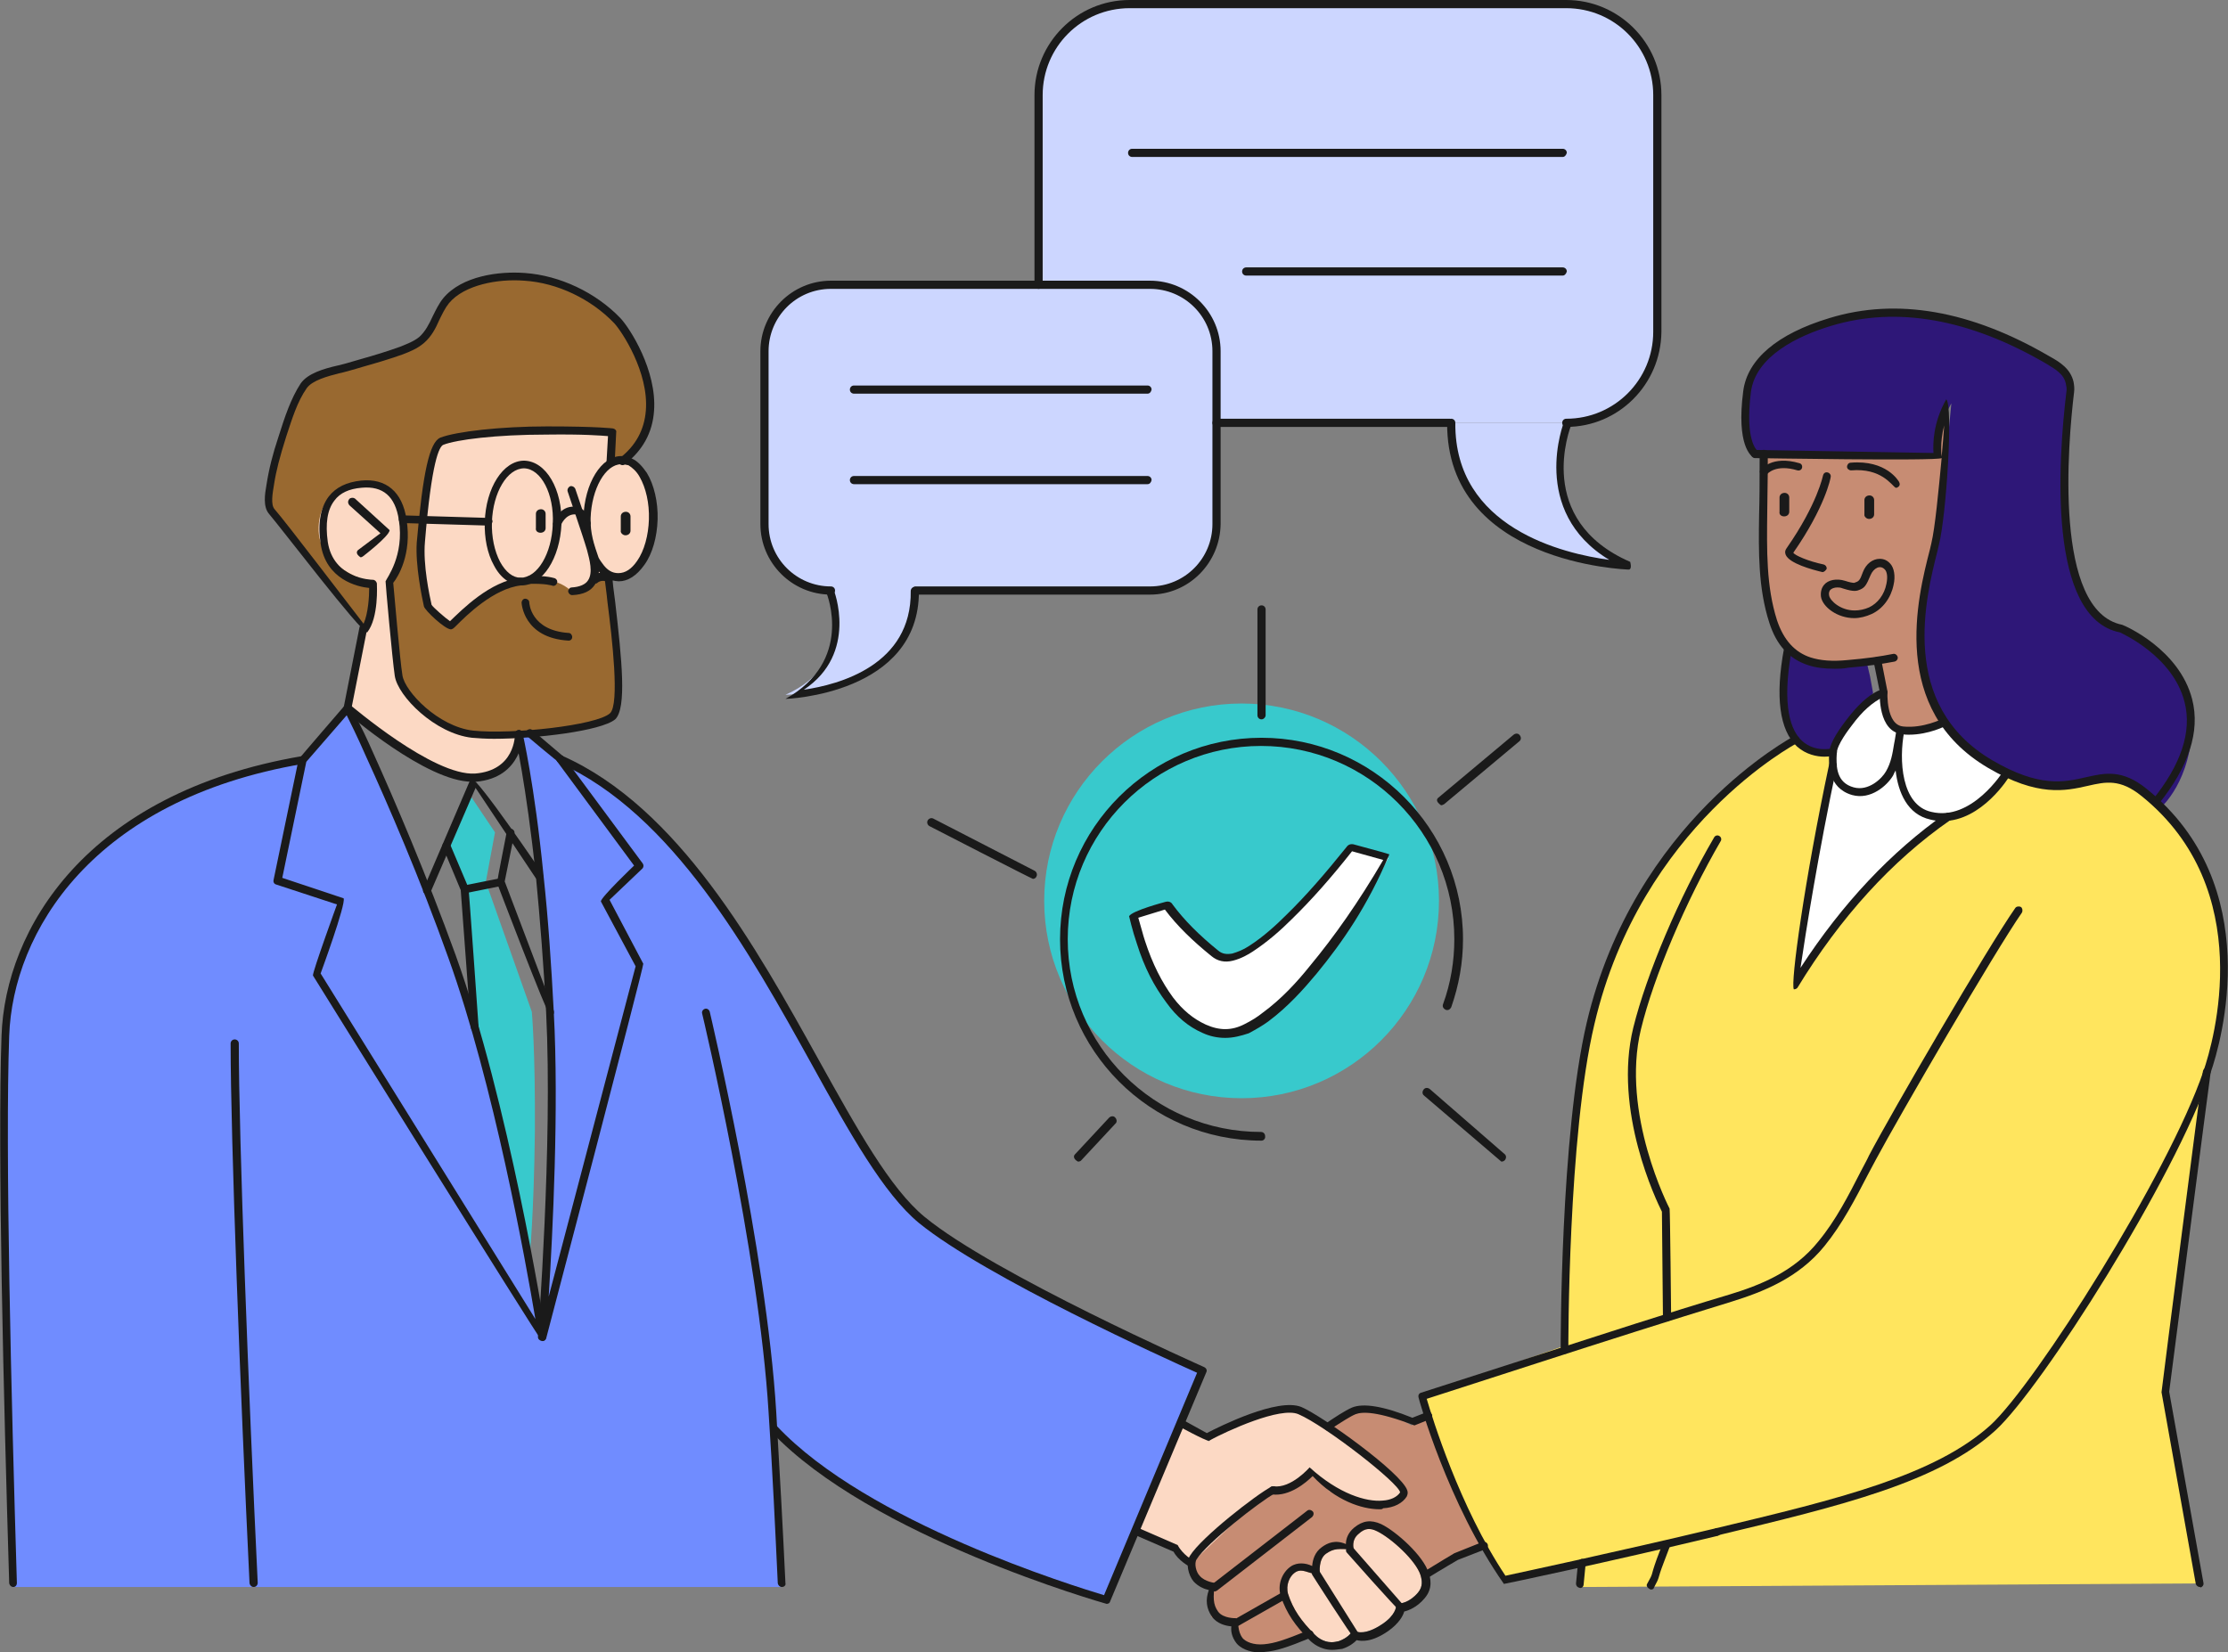 <?xml version="1.0" encoding="utf-8"?>
<!-- Generator: Adobe Illustrator 27.1.1, SVG Export Plug-In . SVG Version: 6.00 Build 0)  -->
<svg version="1.1" id="Layer_1" xmlns="http://www.w3.org/2000/svg" xmlns:xlink="http://www.w3.org/1999/xlink" x="0px" y="0px"
	 viewBox="0 0 435.7 323.2" style="enable-background:new 0 0 435.7 323.2;" xml:space="preserve">
<rect x="0" y="0" width="435.7" height="323.2" fill="#808080" stroke="none"/>
<style type="text/css">
	.st0{fill:#C78C73;}
	.st1{fill:#FCD9C4;}
	.st2{fill:#996930;}
	.st3{fill:#2E1778;}
	.st4{fill:#708CFF;}
	.st5{fill:#FFE55E;}
	.st6{fill:#FFFFFF;}
	.st7{fill:#38C9CC;}
	.st8{fill:#CCD6FF;}
	.st9{fill:#1A1A1A;}
</style>
<g>
	<g>
		<path class="st0" d="M289.9,302.4c-5.6,2.2-35.1,18.1-35.1,18.1s-6.5,2.4-8,2.2c-1.5-0.2-3.9-2.2-3.9-2.2l-1.9-2.9l-4.1-1.3
			l-0.1-5.8l-3-2.3l-0.4-3.5l14.8-13.1l4.7-0.7l8.8-7.6l-1.7-4l5.7-3.3h5.3l5,2.8l3.4-1.7L289.9,302.4z"/>
	</g>
	<g>
		<path class="st1" d="M254.4,307.2c-0.4,0-0.8,0.1-1.2,0.4c-1,0.7-1.8,2.4-1.3,4.2c1,3,2.5,5.2,5.3,8c0.3,0.3,1.5,1.4,3.2,1.4
			c0.5,0,0.9-0.1,1.4-0.2c1.7-0.6,2.4-1.6,2.4-1.6c0.2-0.3,0.7-0.5,1-0.3c0,0,1.7,0.9,5.2-1.5c2.5-1.7,2.6-3.3,2.6-3.3
			c0-0.4,0.4-0.7,0.8-0.7c0.1,0,1.8-0.1,3.5-2.1c1-1.2,0.8-2.4,0.5-3.4c-0.9-2.9-5.8-7.3-8.5-8.6c-1.4-0.7-2.4-0.6-3.6,0.5
			c-1.5,1.2-1,3-0.9,3.1c-3.1-0.2-3.9-0.3-5.5,0.8c-1.5,1.1-1.2,3.7-1.2,3.7C256.8,308.2,255.6,307.2,254.4,307.2"/>
	</g>
	<g>
		<path class="st1" d="M231.5,278.8l4.9,3.1c0,0,8-6.9,15.5-6c7.6,0.9,23.3,15.7,23.3,15.7s-3,3-4.8,2.9s-10.4-2.8-10.4-2.8l-3.3-4
			l-4,3.1l-6.3,2.2l-14,13.3l-2.9-4l-7.5-2.8L231.5,278.8z"/>
	</g>
	<g>
		<path class="st2" d="M119,112.5c0,0,1.9,14.8,1.9,19.4c-0.1,4.5,1.9,8-4.7,9.6c-6.6,1.6-18.5,2.9-22.9,2.1
			c-4.4-0.8-13.8-4.3-14.9-10.7c-1.2-6.4-1.5-9.7-1.5-9.7l-5.7-0.1c0,0-13.7-17.2-15.7-20.2c-2-3.1-3.4-3.8-2.9-6.1
			c0.5-2.3,2.5-11.6,3.8-14.8c1.3-3.2,2-6.6,4.8-7.8c2.7-1.3,16.9-5.3,19.8-6.8c2.9-1.4,4.1-5.9,5.8-8.1c1.7-2.2,5.6-4.7,9.8-5
			c4.2-0.3,13.5-0.2,19.5,4.5c6,4.7,10,12.3,10.9,18.8c0.9,6.5-4.9,12.2-4.9,12.2l-2.3,0.8L119,112.5z"/>
	</g>
	<g>
		<path class="st3" d="M349.8,127.3c0,0,2,4.3,15.1,1.6l0.8,3.4l0.6,3.3l-4,4.7l-3.7,6.6c0,0-4.8,0.8-7.7-2.7
			C347.6,140.3,349.8,127.3,349.8,127.3"/>
	</g>
	<g>
		<path class="st1" d="M116,109.7c0,0,1.4,6-4.4,5.8c0,0-1.8-1.8-4.6-2c-2.9-0.2-5.2-0.3-7.5,0.7c-2.3,0.9-8.2,4.5-11.1,7.6
			c-0.5,0.5-4.8-3.1-4.8-3.1s-1.6-6-1.6-11.2c0-5.3,1.9-16.5,2.3-18c0.6-1.9,0.5-2.9,2.4-3.2c1.9-0.4,19.5-2.1,22.5-1.9
			c2.9,0.2,10.4,0.1,10.4,0.1v5.5c0,0,8.5-1.1,7.8,11.6c-0.7,14-9,10.9-9,10.9l-1.8-0.4L116,109.7z"/>
	</g>
	<g>
		<path class="st1" d="M76,113.3c0,0,2.9-4.9,2.8-9.9c-0.1-5.1-1.9-8.5-5.1-8.8c-3.2-0.2-11.1,0.3-11.4,8.5
			c-0.3,8.2,10.4,10.8,10.4,10.8s0.6,7.1-1.7,9.1l-3.1,15c0,0,16.5,15.4,24.9,13.8c8.5-1.6,8.5-8.5,8.5-8.5s-8.1,0.8-11.7-0.6
			c-3.6-1.4-9.3-4.9-11-8.9C76.8,129.8,76,113.3,76,113.3"/>
	</g>
	<g>
		<path class="st0" d="M379.9,141.2c0,0-5.1,1.8-8.1,1.6c-3-0.2-3.6-4.6-3.6-4.6l-1.3-8.6c0,0-8.5,1.3-12.8,0
			c-4.3-1.3-7.7-4.4-8.7-12.8c-1-8.4-0.5-29.3-0.5-29.3l33.7,1.5c0,0-0.8-6.5,1.5-8.8c0,0,0.9,1.3,0.2,8.1
			c-0.8,6.8-1.3,15.6-1.9,17.2c-0.6,1.7-3.3,11.5-3,18.1C375.6,130.3,376.6,137.3,379.9,141.2"/>
	</g>
	<g>
		<path class="st4" d="M101.3,143.6c0,0,4.1,21.9,5.2,39.7c1.1,17.7,1.9,61.8-0.6,76.8c0,0-7.2-34.2-9.8-46.6
			c-3.2-15.1-11.9-38.7-18.8-54.2c-6.9-15.5-9.4-20.9-9.4-20.9l-8.7,10.4c0,0-17.2,2-31.2,11.2C14.1,169,3.6,182.1,1.1,200
			c-2.5,17.9,1.3,110.4,1.3,110.4h150.5l-1.6-30.8c0,0,15,17.6,65.1,33.3l18.8-44.5c0,0-39.9-18.3-52.3-28.1
			c-12.5-9.8-19.6-26.2-25.7-36.7c-6-10.3-14.9-29.1-30.7-43.5c-3.6-3.3-9.2-9-15.9-10.9l-6.3-6L101.3,143.6z"/>
	</g>
	<g>
		<path class="st3" d="M422.5,158c0,0-5-5.2-8.2-5.2c-3.2,0-11.5,3.7-18.8,0c-7.3-3.7-16.1-7.8-18.5-19.5
			c-2.4-11.7,0.5-21.6,1.3-24.8c0.8-3.2,3.3-29.6,3.3-29.6s-3.7,6.3-2.4,10.6l-36.8-1c0,0-2.6-9.3,0.2-15.2c1.5-3.1,7.3-9.5,24-11.7
			c16.7-2.3,37,10.6,37.7,12.2c0.7,1.6-0.5,13.9-0.5,22.1c0,8.2,0.3,23.5,11.3,27.5c0,0,13.6,5.7,13.6,17.6
			C428.7,152.8,422.5,158,422.5,158"/>
	</g>
	<g>
		<path class="st5" d="M294,309c0,0-13.6-23.5-16-36l28.3-9.9c0,0-0.5-11.6,0-21.7c2.5-46.3,9.6-56.1,13.1-63.5
			c3.4-7.4,12.4-16.3,21.2-26.4c3-3.5,10.5-6.8,10.5-6.8s1.9,2.1,2.8,2.4c1.1,0.4,4.5,0,4.5,0s-3.1,17.6-7.6,45.6
			c0,0,3.3-7.2,20.5-25.5c2-2.1,7.2-5.7,9.4-7.2c0,0,6.7-0.7,11.8-9c0,0,7.5,4.5,15.8,1.7c8.9-3,13.2,4.1,13.2,4.1
			s13.1,12.5,13.5,29c0.4,16.5-3.7,26.5-3.7,26.5l-7.8,59.1l6.6,38.3L309,310.4l-0.4-4.8L294,309z"/>
	</g>
	<g>
		<path class="st6" d="M379.9,141.2c0,0-5.7,2.9-8.7,1.3c-3-1.5-3-7-3-7s-7.2,4.4-9.7,11.5c0,0-2.6,13.5-4.4,25
			c-1.7,10.6-3.2,20.6-3.2,20.6s5.4-10.5,16.1-21c9.8-9.6,13.7-11.7,13.7-11.7s9-2.1,11.5-8.5C392.2,151.5,382.7,145.8,379.9,141.2"
			/>
	</g>
	<g>
		<path class="st7" d="M91.7,155.2l-4.4,10.1l3.9,8.6l1.6,26.1c0,0,3.9,13.7,6.6,25.8c2.7,12.1,4.2,19.7,4.2,19.7s0.8-7.7,1-24.1
			c0.1-16.1-0.6-23.5-0.6-23.5l-9-25.4l1.8-9.7L91.7,155.2z"/>
	</g>
	<g>
		<path class="st8" d="M283.8,82.7c-0.2,27,34.7,27.9,34.7,27.9c-19.8-8.7-11.9-27.9-11.9-27.9H283.8z"/>
	</g>
	<g>
		<path class="st8" d="M306.3,82.7c9.8,0,17.8-8,17.8-17.8V18.6c0-9.8-8-17.8-17.8-17.8h-85.4c-9.8,0-17.8,8-17.8,17.8v46.3
			c0,9.8,8,17.8,17.8,17.8h56.7h5.9H306.3z"/>
	</g>
	<g>
		<path class="st8" d="M224.9,55.7h-62.4c-7.2,0-13,5.8-13,13v33.8c0,7.2,5.8,13,13,13c-0.2,0,5.5,14-8.9,20.4
			c0,0,25.5-0.6,25.3-20.4h4.5h41.4c7.2,0,13-5.8,13-13V68.7C237.9,61.5,232,55.7,224.9,55.7"/>
	</g>
	<g>
		<path class="st9" d="M359.3,114.9c-0.6,0-1.1,0.2-1.4,0.5c-0.2,0.3-0.3,0.6-0.2,1.1c0.2,1,2.2,2.9,5,2.9c0.9,0,1.9-0.2,2.8-0.6
			c1.7-0.8,3-2.5,3.4-4.6c0.3-1.4,0.1-2.4-0.3-2.8c-0.9-1-2.2-0.3-2.8,1.1c-0.8,1.9-1.1,2.4-2,2.8c-0.7,0.3-1.2,0.5-3.4-0.2
			C359.9,114.9,359.6,114.9,359.3,114.9 M362.6,120.9c-3.3,0-6.2-2.2-6.5-4.2c-0.1-0.9,0.1-1.7,0.6-2.3c0.8-1,2.5-1.3,4.1-0.8
			c0.9,0.3,1.5,0.4,1.8,0.4c0.9-0.3,1.1-0.4,1.7-2.1c0.6-1.6,1.9-2.6,3.3-2.6c0.8,0,1.5,0.3,2.1,1c0.7,0.8,1,2.4,0.6,4.1
			c-0.5,2.5-2.1,4.7-4.3,5.7C364.9,120.6,363.7,120.9,362.6,120.9"/>
	</g>
	<g>
		<path class="st9" d="M358.8,130.8c-2,0-3.7-0.2-5.2-0.7c-3.7-1.2-6.2-3.9-7.6-8.3c-2.2-6.8-2.1-14-2-21c0.1-3.5,0.1-6.4,0.1-8.6
			c0-3.5,0-3.5,0.1-3.6c0.1-0.4,0.5-0.7,0.9-0.6c0.4,0.1,0.7,0.5,0.6,0.9c0,0,0,1.4,0,3.3c0,2.2-0.1,5.1-0.1,7.7
			c-0.1,7.8-0.2,14.8,1.9,21.4c1.3,3.9,3.5,6.3,6.6,7.3c1.9,0.6,4.2,0.8,7.2,0.5c3.6-0.3,6.4-0.7,8.9-1.2c0.4-0.1,0.8,0.2,0.9,0.6
			c0.1,0.4-0.2,0.8-0.6,0.9c-2.6,0.5-5.5,0.9-9.1,1.2C360.5,130.8,359.6,130.8,358.8,130.8"/>
	</g>
	<g>
		<path class="st9" d="M356.4,111.9c-2.1-0.5-6.5-1.7-7.2-3.4c-0.2-0.5-0.1-0.9,0.2-1.3c6-8.6,7.1-14.2,7.1-14.2
			c0.1-0.4,0.4-0.7,0.9-0.6c0.4,0.1,0.7,0.5,0.6,0.9c0,0.2-1.1,5.9-7.3,14.8c0.2,0.5,3,1.7,5.9,2.3c0.4,0.1,0.7,0.5,0.6,0.9
			C357,111.6,356.7,111.9,356.4,111.9"/>
	</g>
	<g>
		<path class="st9" d="M344.9,93.1c-0.8-0.4-0.9-0.9-0.6-1.2c0.1-0.1,2.2-2.9,7.6-1.3c0.4,0.1,0.6,0.5,0.5,0.9
			c-0.1,0.4-0.5,0.6-0.9,0.5c-4.3-1.3-5.9,0.7-6,0.8C345.4,93,345.1,93.1,344.9,93.1"/>
	</g>
	<g>
		<path class="st9" d="M370.7,95.4c-0.8-0.5-2.8-3.9-8.7-3.4c-0.4,0-0.8-0.3-0.8-0.7c0-0.4,0.3-0.8,0.7-0.8c7-0.6,9.4,3.6,9.5,3.8
			c0.2,0.4,0.1,0.8-0.3,1C371,95.4,370.9,95.4,370.7,95.4"/>
	</g>
	<g>
		<path class="st9" d="M365.5,101.5c0.6,0,1-0.4,1-0.9v-2.8c0-0.5-0.4-0.9-0.9-0.9c-0.6,0-1,0.4-1,0.9v2.8
			C364.5,101,365,101.5,365.5,101.5"/>
	</g>
	<g>
		<path class="st9" d="M348.9,101c0.6,0,1-0.4,1-0.9v-2.8c0-0.5-0.4-0.9-0.9-0.9c-0.6,0-1,0.4-1,0.9v2.8
			C347.9,100.6,348.3,101,348.9,101"/>
	</g>
	<g>
		<path class="st9" d="M421.5,157.7c-0.8-0.4-0.9-0.9-0.6-1.2c5.6-6.9,7.8-13.4,6.3-19.2c-2.3-9.1-12.5-13.5-12.6-13.6
			c-14.3-2.8-12.1-33.8-10.5-47.1c0.1-0.5,0-1-0.1-1.5c-0.4-2-2.1-2.9-3.9-4c-15.1-8.8-29.2-11.2-41.9-7.4c-6.7,2-14.9,6-15.8,13
			c-1.2,9.6,1.2,11.3,1.2,11.4c0.3,0.2,0.4,0.7,0.2,1c-0.2,0.3-0.6,0.5-1,0.3c-0.3-0.2-3.3-2.2-1.9-12.9c0.8-6.2,6.6-11.2,16.9-14.3
			c13.1-4,27.6-1.5,43,7.5c2,1.1,4.1,2.4,4.7,5c0.1,0.6,0.2,1.3,0.1,2c-1.2,10-4.1,42.8,9.4,45.5c0.6,0.2,11.2,4.8,13.7,14.6
			c1.6,6.3-0.7,13.2-6.6,20.5C421.9,157.6,421.7,157.7,421.5,157.7"/>
	</g>
	<g>
		<path class="st9" d="M379.9,160.6c-0.8,0-1.6-0.1-2.4-0.3c-4.5-1-6.3-5.3-6.8-9.6c-0.2,0.3-0.3,0.6-0.5,1c-1.2,2-4.4,4.8-8,3.8
			c-4.8-1.4-4.6-6.2-4.5-8.2c0.1-1.6,1.1-3.5,3.3-6.4c2.2-2.9,4.2-4.8,6.3-5.8c1.3-0.4,1.7-0.2,1.8,0.2c0.1,0.4-0.2,0.8-0.6,0.9
			c-2.4,1.2-4.3,2.9-6.3,5.6c-0.7,0.9-2.9,3.8-3,5.4c-0.2,2.9,0,5.9,3.3,6.8c2.9,0.8,5.5-1.7,6.3-3.1c1-1.7,1.3-3.5,1.6-5.4
			c0.2-0.9,0.3-1.9,0.5-2.8c0.1-0.4,0.5-0.7,0.9-0.6c0.4,0.1,0.7,0.5,0.6,0.9c-1.1,5.6-0.6,14.5,5.3,15.8c7.9,1.9,14-7.9,14.1-8
			c0.2-0.4,0.7-0.5,1.1-0.2c0.4,0.2,0.5,0.7,0.2,1C392.9,152,387.6,160.6,379.9,160.6"/>
	</g>
	<g>
		<path class="st9" d="M326,258.4c-0.4,0-0.8-0.3-0.8-0.8L325,237c-1-2-9.6-19.7-5.6-36c2.6-10.5,8.9-25.4,15.8-37.2
			c0.2-0.4,0.7-0.5,1-0.3c0.4,0.2,0.5,0.7,0.3,1c-6.8,11.7-13.1,26.5-15.6,36.8c-4,16.5,5.5,34.9,5.6,35.1
			c0.1,0.3,0.3,21.2,0.3,21.2C326.8,258.1,326.5,258.4,326,258.4L326,258.4z"/>
	</g>
	<g>
		<path class="st9" d="M306,264.8c-0.4,0-0.8-0.3-0.8-0.8c0-0.4-0.1-41.9,5.1-64c9.3-39.5,40.2-55.8,40.5-56c0.4-0.2,0.8,0,1,0.3
			c0.2,0.4,0,0.8-0.3,1c-0.3,0.2-30.6,16.1-39.7,55c-5.2,21.9-5.1,63.2-5.1,63.6C306.8,264.5,306.5,264.8,306,264.8L306,264.8z"/>
	</g>
	<g>
		<path class="st9" d="M356.8,148c-1.5,0-3.6-0.4-5.4-2c-3.4-3.2-4.3-9.7-2.5-19.3c0.1-0.4,0.5-0.7,0.9-0.6c0.4,0.1,0.7,0.5,0.6,0.9
			c-2.1,11.3-0.1,16,2,17.9c2.5,2.3,5.7,1.5,5.9,1.5c0.4-0.1,0.8,0.1,0.9,0.5c0.1,0.4-0.1,0.8-0.5,0.9
			C358.6,147.8,357.8,148,356.8,148"/>
	</g>
	<g>
		<path class="st9" d="M380.2,83.2c-0.9,3.5-0.5,6.1-0.5,6.1C379.9,87.1,380.1,84.9,380.2,83.2 M335.8,300.4c-0.8-1-0.6-1.4-0.2-1.5
			c23.9-5.7,42.8-10.3,53.7-20.2c8.7-8,34.7-48.9,41.6-69.2c2-5.8,10.6-35.5-12.1-53.8c-4.2-3.4-7-2.8-10.5-2
			c-4.4,1-9.8,2.2-19.5-3.5c-19.4-11.4-13.8-33.4-11.4-42.7l0.3-1.3c0.7-2.9,1.4-10.2,2-16.6c-0.8,0.6-36.5,0-36.5,0
			c-0.4,0-0.8-0.4-0.8-0.8c0-0.4,0.3-0.8,0.8-0.8c0,0,34.9,0.6,34.9,0.6c-0.1-1.8-0.1-5.9,2.5-10.5c1.4,1.3,0,22.7-1.4,28.3
			l-0.3,1.3c-2.3,9.1-7.7,30.2,10.7,41c9.2,5.4,14.1,4.3,18.4,3.3c3.6-0.8,7-1.6,11.8,2.3c23.4,18.9,14.6,49.5,12.5,55.5
			c-7.1,20.9-33,61.6-42,69.9c-11.1,10.2-30.2,14.8-54.4,20.6C335.9,300.3,335.9,300.4,335.8,300.4"/>
	</g>
	<g>
		<path class="st9" d="M350.8,193.5c-0.7-1.1,2.1-21.4,6.9-44c0.1-0.4,0.5-0.7,0.9-0.6c0.4,0.1,0.7,0.5,0.6,0.9
			c-3.6,17-6.1,32.7-7.1,39.5c8.2-12.6,17.7-22.7,28.4-30.2c0.3-0.2,0.8-0.2,1.1,0.2c0.2,0.3,0.2,0.8-0.2,1.1
			c-11.4,7.9-21.5,19-29.9,32.8C351.3,193.4,351.1,193.5,350.8,193.5"/>
	</g>
	<g>
		<path class="st9" d="M92.9,201.8c-0.4,0-0.7-0.3-0.8-0.7l-2-27l-3.5-8.4c-0.2-0.4,0-0.8,0.4-1c0.4-0.2,0.8,0,1,0.4l3.6,8.5
			c0.1,0.2,2,27.4,2,27.4C93.7,201.4,93.4,201.7,92.9,201.8C92.9,201.8,92.9,201.8,92.9,201.8"/>
	</g>
	<g>
		<path class="st9" d="M90.9,174.7c-0.8-1-0.6-1.4-0.2-1.5l7-1.4c0.4-0.1,0.8,0.2,0.9,0.6c0.1,0.4-0.2,0.8-0.6,0.9l-7,1.4
			C91,174.7,90.9,174.7,90.9,174.7"/>
	</g>
	<g>
		<path class="st9" d="M107.6,198.7c-0.7-0.5-10.4-26-10.4-26c0-0.4,1.9-10,1.9-10c0.1-0.4,0.5-0.7,0.9-0.6c0.4,0.1,0.7,0.5,0.6,0.9
			l-1.9,9.4l9.6,25.3c0.1,0.4,0,0.8-0.4,1C107.8,198.7,107.7,198.7,107.6,198.7"/>
	</g>
	<g>
		<path class="st9" d="M83.5,175c-0.7-0.2-0.9-0.7-0.7-1.1l9.3-21.7c1.3-0.1,14,18.7,14,18.7c0.2,0.4,0.1,0.8-0.2,1.1
			c-0.4,0.2-0.8,0.1-1.1-0.2L93,154.1l-8.8,20.4C84.1,174.8,83.8,175,83.5,175"/>
	</g>
	<g>
		<path class="st9" d="M62.7,190.4l42,67.6c-1.9-11.3-8.1-45.8-17-70.6c-5.6-15.7-11.8-30-16.1-39.4c-1.8-4.1-3.1-6.7-3.8-8.1
			l-7.9,9.1l-4.7,22.7l12,4C67.7,176.8,62.7,190.4,62.7,190.4 M106,262.3c-0.6-0.4-44.8-71.5-44.8-71.5c-0.1-0.7,4.7-13.9,4.7-13.9
			L54,173c-0.4-0.1-0.6-0.5-0.5-0.9l4.9-23.6c0.2-0.3,9-10.5,9-10.5c1.3,0.2,2.9,3.2,5.6,9.3c4.2,9.3,10.4,23.8,16.1,39.5
			c10.4,28.9,17.1,70.9,17.7,74.4C106.8,262,106.5,262.3,106,262.3L106,262.3z"/>
	</g>
	<g>
		<path class="st9" d="M106,262.3c-0.5-0.1-0.8-0.4-0.8-0.8c0-0.4,2.9-37.5,1.6-63.5c-0.5-9.4-1.2-18.3-2-26.6
			c-1.9-18.1-4.1-27.6-4.1-27.7c-0.1-0.4,0.2-0.8,0.6-0.9c0.4-0.1,0.8,0.2,0.9,0.6c0,0.1,2.3,9.7,4.1,27.9c0.9,8.3,1.5,17.2,2,26.7
			c1,18.7-0.2,43.1-1,55.6l17-64.6l-6.8-12.7c0.1-0.9,6.5-7,6.5-7L109,149c-0.3-0.3-0.2-0.8,0.2-1.1c0.3-0.3,0.8-0.2,1.1,0.2
			l15.4,20.8c0.2,0.3,0.2,0.7-0.1,1l-6.4,6.1l6.6,12.5c0.1,0.6-19,73.3-19,73.3C106.7,262.1,106.4,262.3,106,262.3"/>
	</g>
	<g>
		<path class="st9" d="M121.5,90.8c-3.1,0-5.8,4.8-6,10.5c-0.1,3,0.7,5.3,1.5,7.6c0.1,0.4,0.8,1.3,0.8,1.3c0.9,1.3,1.9,1.9,3.1,1.9
			c1.4,0,2.6-0.8,3.7-2.4c1.4-2,2.2-5,2.3-8.1c0.1-3.2-0.6-6.2-1.8-8.3c-0.6-1.1-1.4-1.8-2.2-2.3C122.4,90.9,122,90.8,121.5,90.8
			 M121,113.7c-1.9-0.1-3.3-0.9-4.4-2.6l-0.7-1.2c-1-2.8-1.9-5.4-1.8-8.7c0.2-6.7,3.5-12,7.4-12c0.8,0,1.4,0.2,2.1,0.5
			c1.1,0.5,2,1.5,2.9,2.8c1.4,2.3,2.2,5.7,2.1,9.1c-0.1,3.4-1,6.7-2.6,8.9C124.5,112.6,122.8,113.7,121,113.7"/>
	</g>
	<g>
		<path class="st9" d="M102.5,91.6c-3.3,0-6.1,4.7-6.3,10.5c-0.1,2.9,0.5,5.7,1.6,7.8c1.1,2,2.5,3.1,4,3.1c3.3,0,6.1-4.7,6.3-10.5
			C108.4,96.6,105.8,91.7,102.5,91.6L102.5,91.6z M102,114.5c-2.2-0.1-4.1-1.4-5.4-3.9c-1.3-2.3-1.9-5.4-1.8-8.5
			c0.2-6.7,3.6-12,7.7-12c4.3,0.1,7.5,5.6,7.3,12.4C109.5,109.2,106.1,114.5,102,114.5"/>
	</g>
	<g>
		<path class="st9" d="M108.9,103.2c-0.7-0.2-0.9-0.6-0.7-1c0.1-0.1,1.2-3.3,4.2-3.1c2.4,0.1,3,3,3.1,3.1c0.1,0.4-0.2,0.8-0.6,0.9
			c-0.4,0.1-0.8-0.2-0.9-0.6c0,0-0.4-1.9-1.6-1.9c-1.9,0-2.7,2.1-2.7,2.1C109.5,103,109.3,103.2,108.9,103.2"/>
	</g>
	<g>
		<path class="st9" d="M95.5,102.8c0,0-16.8-0.5-16.8-0.5c-0.4,0-0.8-0.4-0.7-0.8c0-0.4,0.3-0.8,0.8-0.7l16.8,0.5
			c0.4,0,0.8,0.4,0.7,0.8C96.2,102.5,95.9,102.8,95.5,102.8"/>
	</g>
	<g>
		<path class="st9" d="M111.2,125.3c-8.9-0.5-9.2-7.4-9.2-7.4c0-0.4,0.3-0.8,0.7-0.8c0.4,0,0.8,0.3,0.8,0.7c0,0.2,0.3,5.5,7.7,6
			c0.4,0,0.7,0.4,0.7,0.8C111.9,125,111.6,125.3,111.2,125.3"/>
	</g>
	<g>
		<path class="st9" d="M116.1,114.2c-0.8-0.5-0.8-1-0.5-1.3c1.3-1.2,3-1.1,3.9-0.5c0.4,0.2,0.5,0.7,0.3,1.1
			c-0.2,0.4-0.7,0.5-1.1,0.3c-0.3-0.2-1.3-0.4-2,0.3C116.4,114.1,116.2,114.2,116.1,114.2"/>
	</g>
	<g>
		<path class="st9" d="M88.2,123.1c-1.2,0-5.1-3.7-5.3-4.5c-0.4-1.8-1.7-8.1-1.4-12.5c1.2-13.8,2.5-19.6,4.6-20.5
			c3.1-1.2,11.8-2.2,20.9-2.2c10.1,0,12.8,0.4,12.9,0.4c0.4,0.1,0.7,0.4,0.6,0.8l-0.3,6c0,0.4-0.4,0.7-0.8,0.7
			c-0.5,0-0.8-0.4-0.8-0.8l0.3-5.2c-1.3-0.1-4.7-0.4-12-0.3C97,85,89.2,86,86.7,87c-0.8,0.3-2.3,3.2-3.6,19
			c-0.4,4.5,0.9,10.5,1.3,12.3c0.3,0.5,2.7,2.6,3.6,3.2c2.4-2.3,7.8-7.8,13.8-8.5c0.4,0,0.8,0.2,0.8,0.7c0,0.4-0.2,0.8-0.7,0.8
			c-5.4,0.6-10.8,6-12.6,7.8C88.7,122.9,88.6,123,88.2,123.1C88.3,123.1,88.2,123.1,88.2,123.1"/>
	</g>
	<g>
		<path class="st9" d="M96.6,144.5c-1.7,0-3.1-0.1-4.3-0.2c-7.2-0.8-14.5-8.1-15.1-12.1c-0.5-3.4-1.8-17.9-1.8-18.5
			c0.2-0.6,3.7-5,2.6-12c-0.7-4.6-3.1-6.7-7.3-6.3c-2.4,0.2-4.2,1-5.3,2.5c-1.4,1.8-1.8,4.5-1.3,8.1c1.1,7.2,8.5,7.4,8.8,7.4
			c0.4,0,0.7,0.3,0.8,0.7c0,0.3,0.4,6.7-1.9,9.6c-1.4-0.2-16.8-20.4-19.2-23.2c-1.2-1.4-0.8-3.9-0.5-5.6c0.5-3.2,1.2-6,2.4-9.6
			c1.2-3.8,2.4-7.4,4.3-10.3c1.4-2,4.6-2.9,7.2-3.5c0.6-0.1,1.1-0.3,1.6-0.4c1-0.3,2.1-0.6,3.1-0.9c2.5-0.7,5.1-1.5,7.6-2.4
			c1.2-0.5,2.6-1,3.7-1.9c1.2-1.1,1.9-2.5,2.6-4c0.6-1.2,1.2-2.5,2.1-3.6c3.6-4.3,10.8-5.3,16-4.9c6.8,0.5,13.8,3.8,18.6,8.8
			c1.9,2,7.2,10.3,6.6,18.2c-0.3,4.2-2.2,7.7-5.7,10.4c-0.3,0.3-0.8,0.2-1.1-0.1c-0.3-0.3-0.2-0.8,0.1-1.1c3.1-2.4,4.8-5.5,5.1-9.3
			c0.6-7.5-4.7-15.5-6.2-17.1c-4.5-4.7-11.1-7.9-17.6-8.3c-5.1-0.4-11.7,0.8-14.7,4.4c-0.8,1-1.3,2.1-1.9,3.3
			c-0.7,1.6-1.5,3.2-3,4.5c-1.3,1.1-2.8,1.7-4.1,2.2c-2.5,0.9-5.2,1.7-7.7,2.4c-1,0.3-2,0.6-3.1,0.9c-0.5,0.1-1,0.3-1.6,0.4
			c-2.4,0.6-5.3,1.4-6.4,2.9c-1.9,2.7-2.9,6.1-4,9.4c-1.3,4.1-2,6.8-2.4,9.4c-0.3,1.8-0.7,4,0.1,4.9c2.2,2.5,14.3,18.4,17.4,22.4
			c0.9-2,1.1-5.3,1.1-7c-2.2-0.2-8.5-1.6-9.5-8.7c-0.6-4,0-7.1,1.6-9.2c1.4-1.8,3.5-2.8,6.3-3.1c4.9-0.5,8.1,2.2,8.9,7.6
			c1.1,6.8-1.7,11.3-2.6,12.4c0.2,2.1,1.3,15,1.8,18.1c0.5,3.2,7,10,13.8,10.8c7.5,0.8,24.2-1,26.8-3.4c1.9-1.8,0.4-14.7-0.5-21.7
			c-0.2-2.1-0.5-3.9-0.6-5.2c0-0.4,0.3-0.8,0.7-0.8c0.4,0,0.8,0.3,0.8,0.7c0.1,1.3,0.3,3.1,0.6,5.2c1.3,11.3,2.3,20.8,0,23
			C117.5,143,104.7,144.5,96.6,144.5"/>
	</g>
	<g>
		<path class="st9" d="M67.9,139.3c-0.6-0.1-0.8-0.5-0.7-0.9l3.1-15.7c0.1-0.4,0.5-0.7,0.9-0.6c0.4,0.1,0.7,0.5,0.6,0.9l-3.1,15.7
			C68.6,139,68.3,139.3,67.9,139.3"/>
	</g>
	<g>
		<path class="st9" d="M111.9,116.4c-0.4,0-0.7-0.3-0.8-0.7c0-0.4,0.3-0.8,0.7-0.8c1.6-0.1,2.7-0.6,3.2-1.4c1-1.5,0.3-4-0.2-5.9
			c-0.9-3.1-3.8-11.4-3.8-11.5c-0.1-0.4,0.1-0.8,0.5-1c0.4-0.1,0.8,0.1,1,0.5c0.1,0.3,2.9,8.5,3.8,11.5c0.6,2.3,1.5,5.2,0,7.3
			C115.5,115.6,114.1,116.3,111.9,116.4C112,116.4,112,116.4,111.9,116.4"/>
	</g>
	<g>
		<path class="st9" d="M70.5,109c-0.9-0.6-0.8-1.1-0.5-1.4l4.4-3.3l-6.1-5.5C68,98.4,68,98,68.3,97.6c0.3-0.3,0.8-0.3,1.1-0.1
			l6.8,6.2c-0.1,1.2-5.2,5.1-5.2,5.1C70.9,108.9,70.7,109,70.5,109"/>
	</g>
	<g>
		<path class="st9" d="M109.6,149.3c-0.5-0.2-6.5-5.3-6.5-5.3c-0.3-0.3-0.4-0.8-0.1-1.1c0.3-0.3,0.8-0.4,1.1-0.1l6,5.1
			c0.3,0.3,0.4,0.8,0.1,1.1C110.1,149.2,109.9,149.3,109.6,149.3"/>
	</g>
	<g>
		<path class="st9" d="M92.3,152.9c-8.9,0-24.2-13.2-24.8-13.8c-0.3-0.3-0.4-0.8-0.1-1.1c0.3-0.3,0.8-0.4,1.1-0.1
			c0.2,0.1,16.2,13.9,24.4,13.4c7.8-0.6,7.8-7.4,7.8-7.7c0-0.4,0.3-0.8,0.8-0.8c0.4,0,0.8,0.3,0.8,0.8c0,0.1-0.1,8.5-9.2,9.3
			C92.7,152.9,92.5,152.9,92.3,152.9"/>
	</g>
	<g>
		<path class="st9" d="M108.2,114.6c-0.3-0.1-1.6-0.5-4.7-0.4c-0.4,0-0.8-0.3-0.8-0.7c0-0.4,0.3-0.8,0.7-0.8c3.5-0.2,5,0.4,5.1,0.4
			c0.4,0.2,0.6,0.6,0.4,1C108.8,114.4,108.5,114.6,108.2,114.6"/>
	</g>
	<g>
		<path class="st9" d="M278.7,308.9c-0.9-0.7-0.8-1.2-0.4-1.4c2.9-1.8,6.1-3.7,6.1-3.7l5.5-2.2c0.4-0.1,0.8,0,1,0.4
			c0.2,0.4,0,0.8-0.4,1l-5.4,2.1c0,0-3.1,1.8-6,3.6C278.9,308.9,278.8,308.9,278.7,308.9"/>
	</g>
	<g>
		<path class="st9" d="M259.6,279.9c-0.8-0.5-0.9-1-0.6-1.3c1.9-1.3,4-2.7,5.4-3.3c2.2-0.9,6.1-0.3,11.8,2l2.8-1.1
			c0.4-0.2,0.8,0,1,0.4c0.2,0.4,0,0.8-0.4,1l-3,1.2c-7.3-2.8-10.2-2.7-11.5-2.2c-1,0.4-2.7,1.5-5,3
			C259.6,279.9,259.6,279.9,259.6,279.9"/>
	</g>
	<g>
		<path class="st9" d="M254.4,307.2c-0.4,0-0.8,0.1-1.2,0.4c-1,0.7-1.8,2.4-1.3,4.2c1,3,2.5,5.2,5.3,8c0.3,0.3,1.5,1.4,3.2,1.4
			c0.5,0,0.9-0.1,1.4-0.2c1.7-0.6,2.4-1.6,2.4-1.6c0.2-0.3,0.7-0.5,1-0.3c0,0,1.7,0.9,5.2-1.5c2.5-1.7,2.6-3.3,2.6-3.3
			c0-0.4,0.4-0.7,0.8-0.7c0.1,0,1.8-0.1,3.5-2.1c1-1.2,0.8-2.4,0.5-3.4c-0.9-2.9-5.8-7.3-8.5-8.6c-1.4-0.7-2.4-0.6-3.6,0.5
			c-1.5,1.2-1,3-0.9,3.1c-3.1-0.2-3.9-0.3-5.5,0.8c-1.5,1.1-1.2,3.7-1.2,3.7C256.8,308.2,255.6,307.2,254.4,307.2 M260.5,322.7
			c-2.3,0-3.9-1.4-4.3-1.8c-3-3-4.6-5.4-5.7-8.6c-0.8-2.4,0.3-4.8,1.9-5.9c1.3-0.9,3-0.7,4.2-0.1c0.1-1.2,0.5-2.7,1.9-3.7
			c1.1-0.8,2.6-1.5,4.7-0.6c0-1,0.4-2.2,1.6-3.2c1.7-1.4,3.3-1.6,5.3-0.7c2.9,1.4,8.3,6.2,9.3,9.6c0.3,0.9,0.9,2.9-0.8,4.9
			c-1.5,1.8-3.2,2.4-4,2.6c-0.2,0.8-1,2.3-3.1,3.8c-3.3,2.3-5.3,2-6.2,1.8c-0.5,0.5-1.3,1.2-2.8,1.7
			C261.7,322.6,261.1,322.7,260.5,322.7"/>
	</g>
	<g>
		<path class="st9" d="M233,306.6c-0.5-0.2-2.6-1.4-3.5-3.1l-7.6-3.3c-0.4-0.2-0.6-0.6-0.4-1c0.2-0.4,0.6-0.6,1-0.4l7.8,3.4
			c1,1.9,3,3,3,3c0.4,0.2,0.5,0.7,0.3,1C233.5,306.5,233.3,306.6,233,306.6"/>
	</g>
	<g>
		<path class="st9" d="M269.8,295.2c-3.5,0-8.6-1.7-13.1-6.5c-1.3,1.3-4.5,4-7.9,3.6c-0.4-0.1-0.7-0.4-0.7-0.9
			c0.1-0.4,0.4-0.7,0.9-0.7c3.5,0.5,7.1-3.7,7.1-3.7c5.7,5.2,11.1,6.8,14.3,6.5c1.6-0.1,2.8-0.7,3.4-1.6
			c-0.2-1.8-14.7-13.1-19.9-15.3c-3.5-1.5-13.8,3.2-17.5,5.2c-0.7,0-5.8-2.8-5.8-2.8c-0.4-0.2-0.5-0.7-0.3-1c0.2-0.4,0.7-0.5,1-0.3
			l4.7,2.6c2.5-1.3,13.9-7,18.5-5.1c4.2,1.8,19.6,12.9,20.7,16.3c0.2,0.6,0,0.9-0.1,1.2c-0.8,1.3-2.5,2.2-4.6,2.3
			C270.3,295.2,270.1,295.2,269.8,295.2"/>
	</g>
	<g>
		<path class="st9" d="M216.4,313.7c-0.7-0.2-46.2-13.1-65.6-33.7c-0.3-0.3-0.3-0.8,0-1.1c0.3-0.3,0.8-0.3,1.1,0
			c17.8,19,58.4,31.4,64,33.1l18.2-43.5c-5.6-2.5-41.4-18.7-54.4-29.3c-6.9-5.7-13.5-17.5-21-31.1c-12.1-21.8-27.1-48.9-49.4-58.9
			c-0.4-0.2-0.6-0.6-0.4-1c0.2-0.4,0.6-0.6,1-0.4c22.8,10.1,38,37.5,50.2,59.5c7.5,13.5,14,25.2,20.7,30.7
			c13.6,11.2,54.3,29.2,54.7,29.4c0.4,0.2,0.6,0.6,0.4,1l-18.8,44.8C217,313.6,216.7,313.7,216.4,313.7"/>
	</g>
	<g>
		<path class="st9" d="M152.9,310.4c-0.4,0-0.7-0.3-0.8-0.7c-0.5-10.6-1-21.6-1.8-33.5c-1.9-31.4-12.9-77.6-13-78
			c-0.1-0.4,0.2-0.8,0.6-0.9c0.4-0.1,0.8,0.2,0.9,0.6c0.1,0.5,11.1,46.7,13,78.3c0.7,11.9,1.3,22.9,1.8,33.5
			C153.7,310,153.4,310.4,152.9,310.4C153,310.4,153,310.4,152.9,310.4"/>
	</g>
	<g>
		<path class="st9" d="M2.6,310.4c-0.4,0-0.7-0.3-0.8-0.7c-1.1-36.5-2.3-84.7-1.5-107.1C1,181.8,16.8,155.1,59,147.9
			c0.4-0.1,0.8,0.2,0.9,0.6c0.1,0.4-0.2,0.8-0.6,0.9c-41.3,7-56.8,33-57.5,53.2c-0.8,22.4,0.4,70.5,1.5,107
			C3.3,310.1,3,310.4,2.6,310.4L2.6,310.4z"/>
	</g>
	<g>
		<path class="st9" d="M49.6,310.4c-0.4,0-0.7-0.3-0.8-0.7c-1.8-37.3-3.7-87-3.7-105.6c0-0.4,0.3-0.8,0.8-0.8c0.4,0,0.8,0.3,0.8,0.8
			c0,18.5,1.9,68.2,3.7,105.5C50.4,310,50.1,310.4,49.6,310.4C49.7,310.4,49.6,310.4,49.6,310.4"/>
	</g>
	<g>
		<path class="st9" d="M273.8,315.1c-0.6-0.3-10.4-11.4-10.4-11.4c-0.3-0.3-0.2-0.8,0.1-1.1c0.3-0.3,0.8-0.2,1.1,0.1l9.8,11.2
			c0.3,0.3,0.2,0.8-0.1,1.1C274.2,315,274,315.1,273.8,315.1"/>
	</g>
	<g>
		<path class="st9" d="M264.9,320.5c-0.6-0.4-8.3-12.5-8.3-12.5c-0.2-0.4-0.1-0.8,0.2-1.1c0.4-0.2,0.8-0.1,1.1,0.2l7.6,12.1
			c0.2,0.4,0.1,0.8-0.2,1.1C265.2,320.4,265,320.5,264.9,320.5"/>
	</g>
	<g>
		<path class="st9" d="M246.4,323.2c-2.2,0-3.9-0.9-4.6-1.8c-1-1.3-1.1-2.5-1-3.3c-1.1-0.1-2.8-0.5-3.8-1.9
			c-1.1-1.6-1.3-3.3-0.6-5.2c-0.9-0.2-2.1-0.7-3-1.7c-1-1.2-1.6-3.6-0.7-5c2.2-3.6,13-12,15.9-13.5c0.4-0.2,0.8-0.1,1,0.3
			c0.2,0.4,0.1,0.8-0.3,1c-3,1.6-13.4,9.8-15.3,12.9c-0.5,0.8-0.1,2.5,0.6,3.2c1,1.2,3,1.4,3,1.4c-0.4,2.8-0.4,4.2,0.6,5.6
			c1,1.4,3.5,1.3,3.5,1.3c0.7,1.1,0.2,2.4,1.3,3.9c0.6,0.7,2.1,1.4,4.2,1.2c2.1-0.2,3.9-0.8,8.6-2.7c0.4-0.1,0.8,0,1,0.4
			c0.2,0.4,0,0.8-0.4,1c-4.9,2-6.8,2.6-9.1,2.8C247,323.2,246.7,323.2,246.4,323.2"/>
	</g>
	<g>
		<path class="st9" d="M237.5,311.3c-0.9-0.6-0.8-1.1-0.5-1.4l18.6-14.4c0.3-0.3,0.8-0.2,1.1,0.1c0.3,0.3,0.2,0.8-0.1,1.1
			l-18.6,14.4C237.8,311.2,237.6,311.3,237.5,311.3"/>
	</g>
	<g>
		<path class="st9" d="M241.7,318.2c-0.9-0.8-0.7-1.2-0.4-1.4l9.5-5.4c0.4-0.2,0.8-0.1,1,0.3c0.2,0.4,0.1,0.8-0.3,1l-9.5,5.4
			C241.9,318.1,241.8,318.2,241.7,318.2"/>
	</g>
	<g>
		<path class="st9" d="M322.8,310.9c-0.7-0.3-0.9-0.8-0.7-1.1c1.4-2.5,0.5-1,1.9-4.9l1.1-2.9c0.2-0.4,0.6-0.6,1-0.4
			c0.4,0.2,0.6,0.6,0.4,1l-1.1,2.9c-1.5,3.9-0.6,2.5-2,5.1C323.4,310.8,323.1,310.9,322.8,310.9"/>
	</g>
	<g>
		<path class="st9" d="M430.2,310.4c-0.4,0-0.7-0.3-0.8-0.6l-6.7-37.5c0.3-2.7,7.8-60.9,8.1-62.8c0.1-0.4,0.4-0.7,0.9-0.6
			c0.4,0.1,0.7,0.4,0.6,0.9c-0.3,1.9-7.7,59.4-8.1,62.4l6.7,37.4c0.1,0.4-0.2,0.8-0.6,0.9C430.3,310.4,430.2,310.4,430.2,310.4"/>
	</g>
	<g>
		<path class="st9" d="M294.1,309.8c-11-15.7-16.7-36.3-16.7-36.5c-0.1-0.4,0.1-0.8,0.5-0.9l23.3-7.5c12.1-3.9,24.6-8,37-11.7
			c5.9-1.8,12.6-4.4,17.4-10.4c3.4-4.1,5.9-9,8.3-13.7c0.5-1,1.1-2,1.6-3.1c4.3-8.2,23.2-40.7,28.6-48.4c0.2-0.3,0.7-0.4,1.1-0.2
			c0.3,0.2,0.4,0.7,0.2,1.1c-5.3,7.6-24.1,40-28.5,48.2c-0.5,1-1.1,2-1.6,3c-2.5,4.8-5,9.7-8.5,14c-5.1,6.3-12.1,9-18.2,10.9
			c-12.4,3.8-24.9,7.8-37,11.7l-22.6,7.3c1.1,3.7,6.4,21.1,15.4,34.6c3.2-0.7,21.5-4.6,41.2-9.3c0.4-0.1,0.8,0.2,0.9,0.6
			c0.1,0.4-0.2,0.8-0.6,0.9c-21.7,5.2-41.6,9.4-41.8,9.4C294.2,309.8,294.1,309.8,294.1,309.8"/>
	</g>
	<g>
		<path class="st9" d="M318.5,111.4c-0.4,0-35.7-1.2-35.5-28.7c0-0.4,0.3-0.8,0.8-0.8c0.4,0,0.8,0.3,0.8,0.8
			c-0.2,20.6,21.2,25.6,30.1,26.8c-15.7-9.5-8.9-26.9-8.8-27.1c0.2-0.4,0.6-0.6,1-0.4c0.4,0.2,0.6,0.6,0.4,1
			c-0.3,0.8-7.3,18.7,11.5,26.9C319.1,111.1,318.8,111.4,318.5,111.4"/>
	</g>
	<g>
		<path class="st9" d="M283.5,83.5h-45.6c-0.4,0-0.8-0.3-0.8-0.8c0-0.4,0.3-0.8,0.8-0.8h45.6c0.4,0,0.8,0.3,0.8,0.8
			C284.3,83.2,283.9,83.5,283.5,83.5"/>
	</g>
	<g>
		<path class="st9" d="M306.3,83.5c-0.4,0-0.8-0.3-0.8-0.8c0-0.4,0.3-0.8,0.8-0.8c9.4,0,17-7.6,17-17V18.6c0-9.4-7.6-17-17-17h-85.4
			c-9.4,0-17,7.6-17,17v37.1c0,0.4-0.3,0.8-0.8,0.8c-0.4,0-0.8-0.3-0.8-0.8V18.6c0-10.2,8.3-18.6,18.6-18.6h85.4
			c10.2,0,18.6,8.3,18.6,18.6v46.3C324.8,75.2,316.5,83.5,306.3,83.5"/>
	</g>
	<g>
		<path class="st9" d="M153.6,136.7c13.3-7.4,8.2-20.3,8-20.8c-0.2-0.4,0-0.8,0.4-1c0.4-0.2,0.8,0,1,0.4c0.1,0.1,4.9,12.5-5.8,19.6
			c6.9-1,21.1-4.8,20.9-19.3c0-0.4,0.3-0.8,0.8-0.8c0.4,0,0.8,0.3,0.8,0.8C179.8,135.8,153.8,136.7,153.6,136.7L153.6,136.7z"/>
	</g>
	<g>
		<path class="st9" d="M224.9,116.3h-45.8c-0.4,0-0.8-0.3-0.8-0.8c0-0.4,0.3-0.8,0.8-0.8h45.8c6.8,0,12.2-5.5,12.2-12.2V68.7
			c0-6.8-5.5-12.2-12.2-12.2h-62.4c-6.8,0-12.2,5.5-12.2,12.2v33.8c0,6.8,5.5,12.2,12.2,12.2c0.4,0,0.8,0.3,0.8,0.8
			c0,0.4-0.3,0.8-0.8,0.8c-7.6,0-13.8-6.2-13.8-13.8V68.7c0-7.6,6.2-13.8,13.8-13.8h62.4c7.6,0,13.8,6.2,13.8,13.8v33.8
			C238.6,110.1,232.5,116.3,224.9,116.3"/>
	</g>
	<g>
		<path class="st9" d="M373.3,143.7c-0.4,0-0.8,0-1.2-0.1c-4.9-0.4-4.5-8-4.5-8.3l-1.2-5.9c-0.1-0.4,0.2-0.8,0.6-0.9
			c0.4-0.1,0.8,0.2,0.9,0.6l1.2,6.1c0,0.3-0.3,6.6,3.1,6.9c3.9,0.4,7.6-1.5,7.7-1.5c0.4-0.2,0.8,0,1,0.3c0.2,0.4,0,0.8-0.3,1
			C380.5,142,377.2,143.7,373.3,143.7"/>
	</g>
	<g>
		<path class="st9" d="M309,310.6c-0.5-0.1-0.8-0.4-0.8-0.9l0.4-4.1c0.1-0.4,0.4-0.7,0.8-0.7c0.4,0,0.7,0.4,0.7,0.8l-0.4,4.1
			C309.7,310.3,309.4,310.6,309,310.6"/>
	</g>
	<g>
		<path class="st9" d="M305.6,30.7h-84.2c-0.4,0-0.8-0.3-0.8-0.8c0-0.4,0.3-0.8,0.8-0.8h84.2c0.4,0,0.8,0.3,0.8,0.8
			C306.3,30.3,306,30.7,305.6,30.7"/>
	</g>
	<g>
		<path class="st9" d="M305.6,53.9h-61.9c-0.4,0-0.8-0.3-0.8-0.8c0-0.4,0.3-0.8,0.8-0.8h61.9c0.4,0,0.8,0.3,0.8,0.8
			C306.3,53.5,306,53.9,305.6,53.9"/>
	</g>
	<g>
		<path class="st9" d="M224.4,77H167c-0.4,0-0.8-0.3-0.8-0.8c0-0.4,0.3-0.8,0.8-0.8h57.4c0.4,0,0.8,0.3,0.8,0.8
			C225.1,76.7,224.8,77,224.4,77"/>
	</g>
	<g>
		<path class="st9" d="M224.4,94.7H167c-0.4,0-0.8-0.3-0.8-0.8c0-0.4,0.3-0.8,0.8-0.8h57.4c0.4,0,0.8,0.3,0.8,0.8
			C225.1,94.4,224.8,94.7,224.4,94.7"/>
	</g>
	<g>
		<path class="st9" d="M122.3,104.7c0.6,0,1-0.4,1-0.9V101c0-0.5-0.4-0.9-0.9-0.9c-0.6,0-1,0.4-1,0.9v2.8
			C121.3,104.2,121.8,104.7,122.3,104.7"/>
	</g>
	<g>
		<path class="st9" d="M105.7,104.2c0.6,0,1-0.4,1-0.9v-2.8c0-0.5-0.4-0.9-0.9-0.9c-0.6,0-1,0.4-1,0.9v2.8
			C104.7,103.8,105.1,104.2,105.7,104.2"/>
	</g>
	<g>
		<path class="st7" d="M281.4,176.2c0,21.3-17.3,38.6-38.6,38.6c-21.3,0-38.6-17.3-38.6-38.6c0-21.3,17.3-38.6,38.6-38.6
			C264.1,137.6,281.4,154.9,281.4,176.2"/>
	</g>
	<g>
		<path class="st6" d="M221.5,179c1.5-0.4,2.8-0.8,4.2-1.2c0.8-0.2,1.5-0.4,2.3-0.6c3.1,3.7,6.2,6.6,9.6,9.3c1.1,0.9,2.2,1,3.5,0.7
			c1.3-0.3,2.5-0.9,3.6-1.6c2.8-1.7,5.2-3.9,7.5-6.2c4.2-4.2,8.1-8.7,11.7-13.3c3,0.4,5.3,1,7.6,1.7c-4.2,8-9,15.2-14.6,21.9
			c-2.8,3.4-5.8,6.6-9.4,9.2c-1.1,0.8-2.4,1.6-3.6,2.2c-2.7,1.4-5.5,1.4-8.3,0.1c-2.8-1.3-4.9-3.2-6.7-5.6
			c-2.6-3.4-4.3-7.3-5.7-11.3C222.5,182.5,222,180.8,221.5,179"/>
	</g>
	<g>
		<path class="st9" d="M222.6,179.5c0.6,2,0.9,3.3,1.3,4.5c1.5,4.6,3.3,8.1,5.5,11.1c1.9,2.5,4,4.2,6.4,5.3c2.7,1.2,5.1,1.2,7.6-0.1
			c1.4-0.7,2.5-1.4,3.5-2.2c3.7-2.7,6.8-6.1,9.2-9.1c4.9-5.9,9.6-12.6,14.4-20.8c-2.5-0.7-4.3-1.2-6.1-1.7c-4.1,5.2-8,9.6-11.8,13.3
			c-2.1,2.1-4.7,4.4-7.6,6.3c-0.9,0.6-2.3,1.4-3.9,1.8c-1.6,0.4-3,0.1-4.2-0.9c-3.7-3-6.7-5.9-9.1-9.1L222.6,179.5z M239.6,203
			c-1.5,0-3-0.3-4.5-1c-2.7-1.2-5-3.1-7-5.9c-2.4-3.2-4.3-6.8-5.8-11.6c-0.4-1.2-0.8-2.5-1.1-3.7l-0.4-1.6c0.6-1.1,7.1-2.8,7.1-2.8
			c0.7-0.2,1.2,0.1,1.4,0.5c2.3,3.1,5.2,6,8.9,9c0.8,0.7,1.7,0.8,2.8,0.6c1-0.3,2.1-0.7,3.3-1.5c2.8-1.8,5.3-4.1,7.3-6.1
			c3.8-3.7,7.6-8.1,11.7-13.2c0.4-0.6,1-0.7,1.6-0.5c1.8,0.5,3.7,1,5.5,1.5l1.3,0.4c-4.3,10.2-9.2,17.2-14.2,23.3
			c-2.5,3-5.6,6.5-9.5,9.4c-1.1,0.8-2.3,1.5-3.8,2.3C242.7,202.6,241.2,203,239.6,203"/>
	</g>
	<g>
		<path class="st9" d="M246.7,223.1c-21.8,0-39.4-17.7-39.4-39.4c0-21.8,17.7-39.4,39.4-39.4s39.4,17.7,39.4,39.4
			c0,4.6-0.8,9-2.3,13.3c-0.2,0.4-0.6,0.7-1.1,0.5c-0.4-0.2-0.7-0.6-0.5-1.1c1.5-4.1,2.2-8.4,2.2-12.7c0-20.8-16.9-37.8-37.8-37.8
			c-20.8,0-37.8,16.9-37.8,37.8c0,20.8,16.9,37.7,37.8,37.7c0.5,0,0.8,0.4,0.8,0.8C247.5,222.7,247.1,223.1,246.7,223.1"/>
	</g>
	<g>
		<path class="st9" d="M202,171.9c-0.4-0.1-20.2-10.3-20.2-10.3c-0.4-0.2-0.6-0.7-0.4-1.1c0.2-0.4,0.7-0.6,1.1-0.4l19.8,10.2
			c0.4,0.2,0.6,0.7,0.4,1.1C202.6,171.7,202.3,171.9,202,171.9"/>
	</g>
	<g>
		<path class="st9" d="M281.8,157.5c-1-0.7-0.9-1.2-0.5-1.5l14.7-12.3c0.4-0.3,0.9-0.3,1.2,0.1c0.3,0.4,0.3,0.9-0.1,1.2l-14.7,12.3
			C282.2,157.4,282,157.5,281.8,157.5"/>
	</g>
	<g>
		<path class="st9" d="M278.5,214.3c-0.4-0.3-0.4-0.8-0.1-1.2c0.3-0.4,0.8-0.4,1.2-0.1l14.6,12.7c0.4,0.3,0.4,0.8,0.1,1.2
			c-0.2,0.2-0.4,0.3-0.7,0.3"/>
	</g>
	<g>
		<path class="st9" d="M246.7,140.7c-0.5,0-0.8-0.4-0.8-0.8v-20.7c0-0.5,0.4-0.8,0.8-0.8c0.5,0,0.8,0.4,0.8,0.8v20.7
			C247.5,140.3,247.1,140.7,246.7,140.7"/>
	</g>
	<g>
		<path class="st9" d="M210.8,227.2c-0.9-0.5-0.9-1.1-0.6-1.4l6.7-7.2c0.3-0.3,0.9-0.4,1.2,0c0.3,0.3,0.4,0.9,0,1.2l-6.7,7.2
			C211.3,227.1,211.1,227.2,210.8,227.2"/>
	</g>
</g>
</svg>
